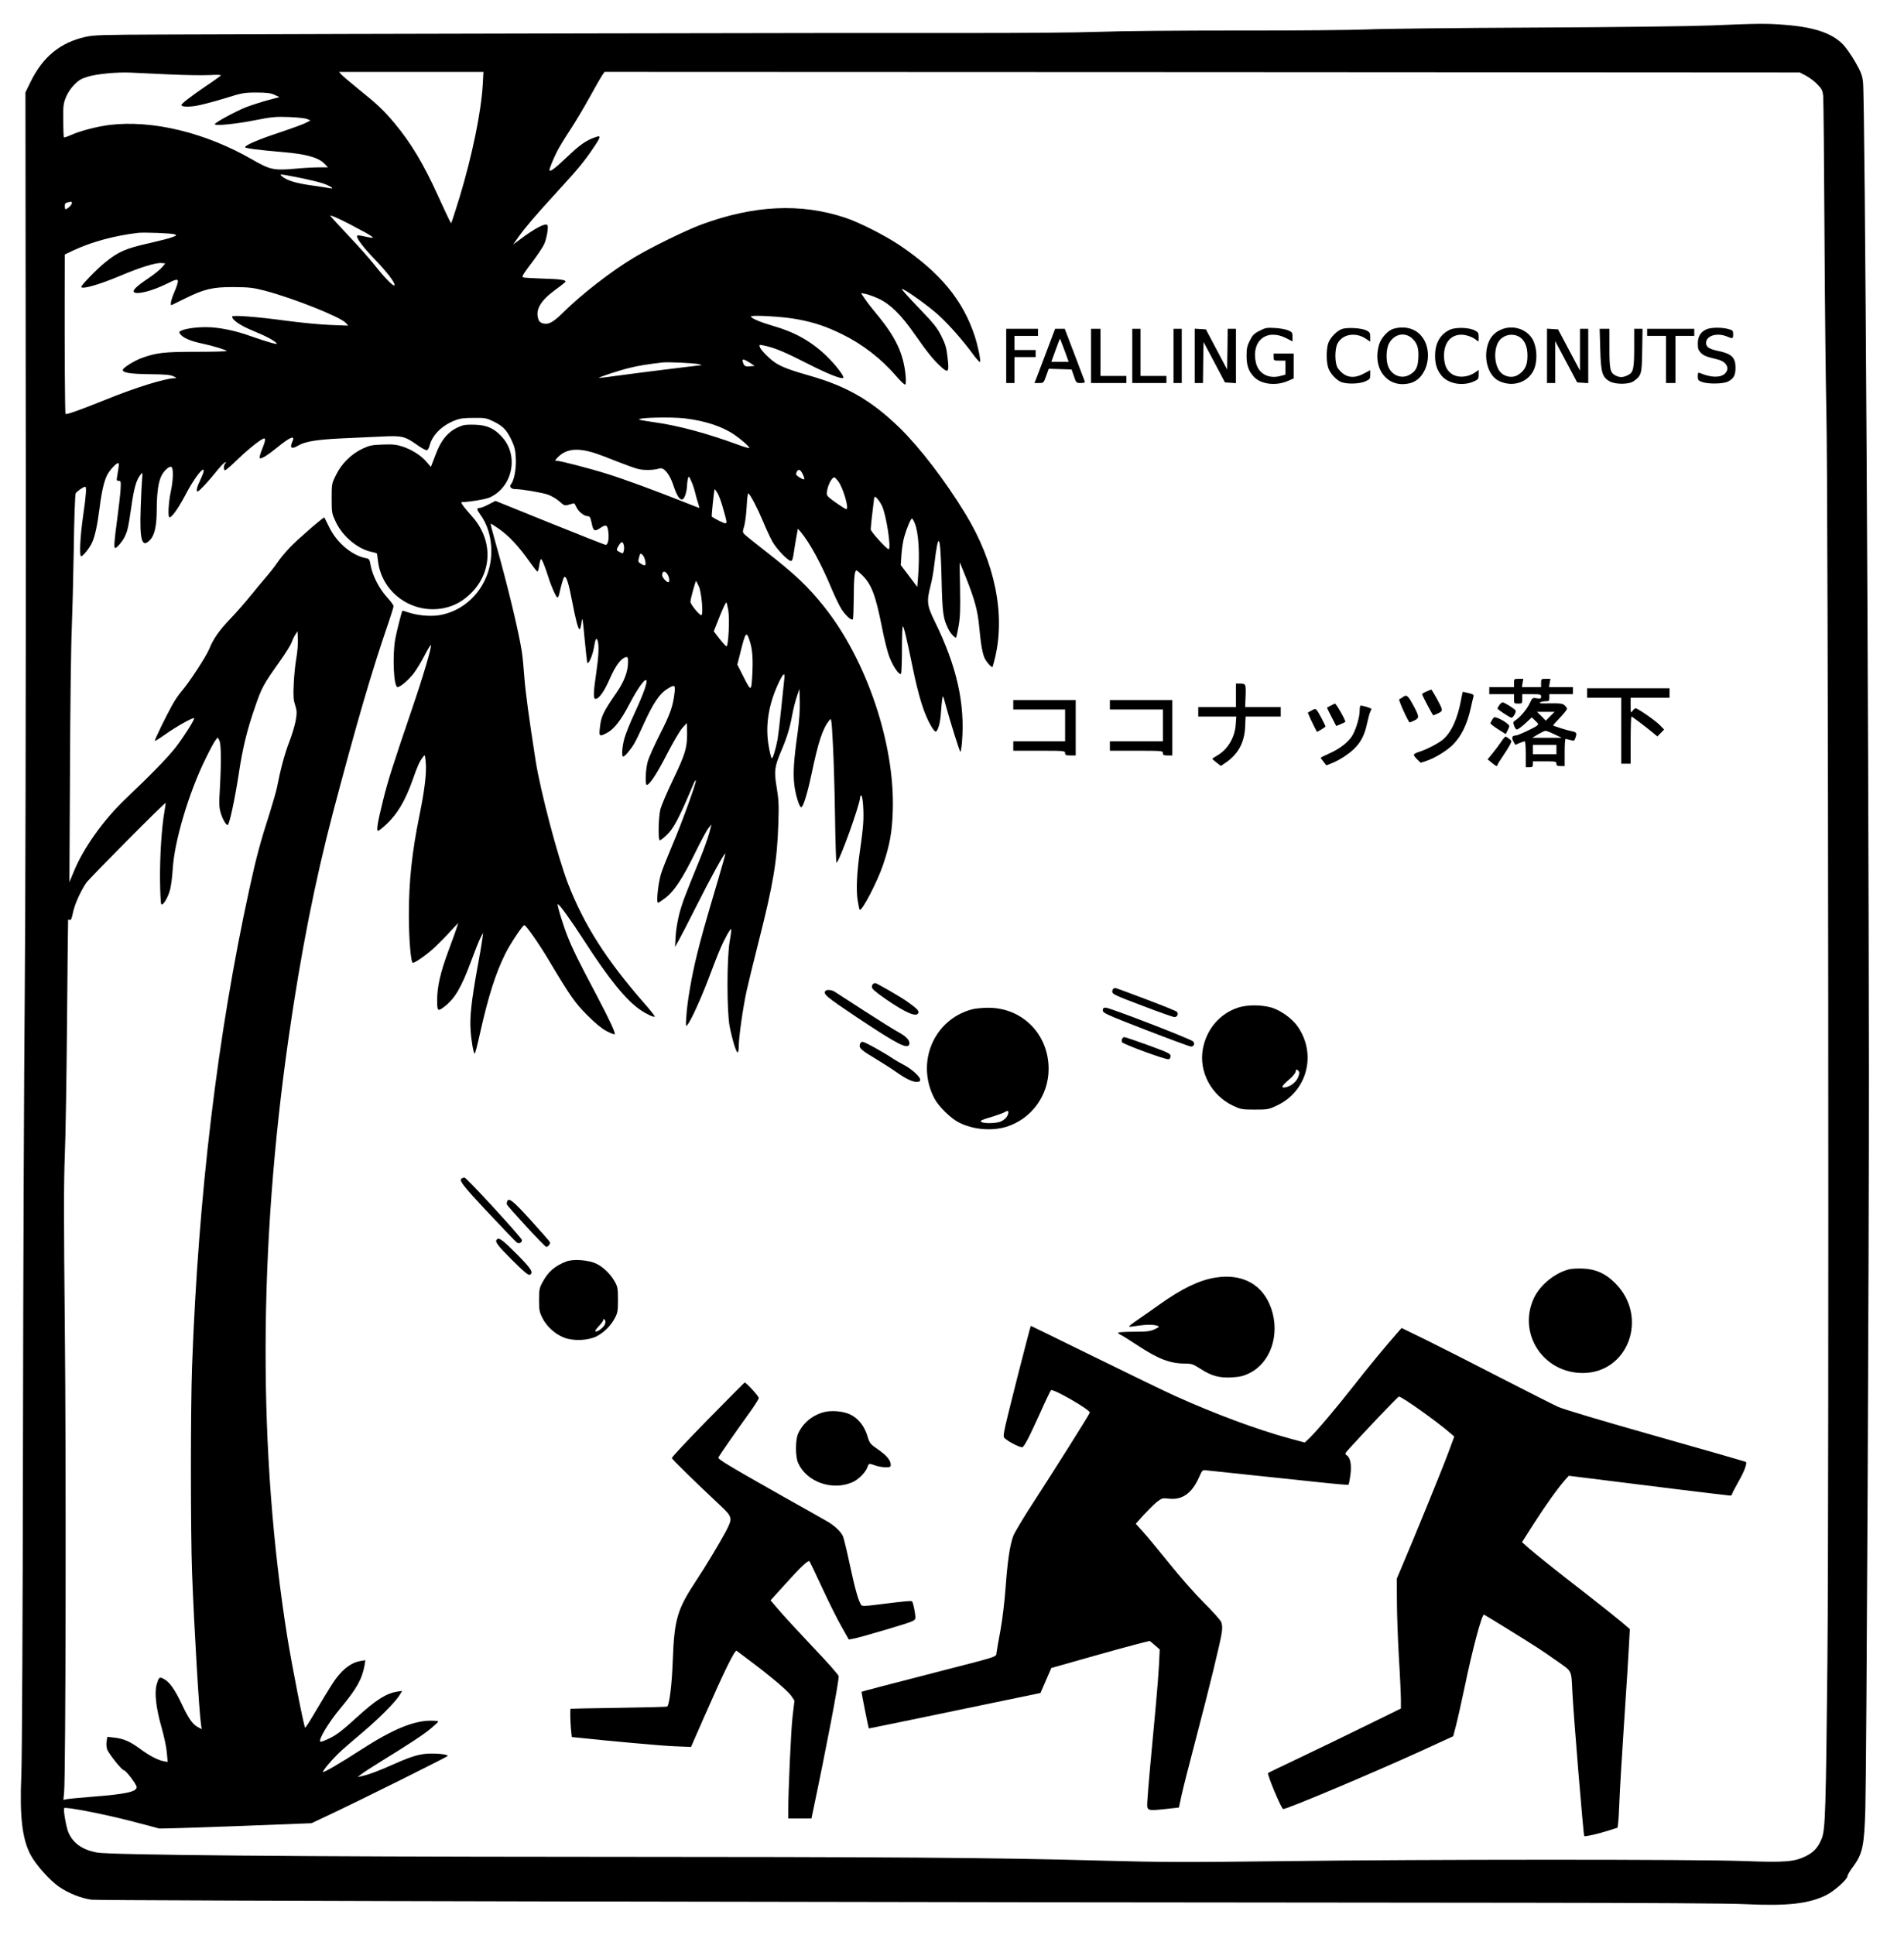 <?xml version="1.0" encoding="UTF-8" standalone="yes"?>
<svg version="1.0" xmlns="http://www.w3.org/2000/svg" width="1616" height="1642" viewBox="0 0 1616 1642" preserveAspectRatio="xMidYMid meet">
  <g transform="translate(0,1642) scale(0.1,-0.1)" fill="#000000" stroke="none">
    <path d="M14520 16204 c-180 -7 -793 -15 -1500 -18 -657 -3 -1296 -10 -1420
-16 -124 -5 -614 -10 -1090 -9 -504 0 -997 -4 -1180 -11 -192 -7 -670 -11
-1225 -10 -808 2 -5243 -7 -6735 -13 -503 -2 -574 -4 -645 -20 -216 -49 -363
-170 -468 -387 l-41 -84 3 -3256 c1 -1869 -3 -3747 -9 -4410 -6 -635 -13
-2332 -15 -3770 -2 -1498 -8 -2712 -14 -2842 -15 -352 7 -541 79 -677 45 -85
164 -218 242 -271 83 -56 184 -96 275 -109 60 -9 6817 -23 12188 -26 982 -1
1725 -5 1852 -12 355 -17 538 4 685 78 69 35 178 133 178 159 0 10 22 47 49
83 80 109 94 176 103 497 10 353 31 4679 30 6255 -2 2923 -33 8266 -50 8390
-7 58 -19 87 -66 170 -32 55 -78 122 -104 148 -93 96 -246 147 -491 166 -159
13 -226 12 -631 -5z m-13092 -415 c139 -7 298 -9 353 -6 57 4 97 2 94 -3 -3
-4 -60 -46 -128 -91 -125 -85 -207 -148 -207 -160 0 -15 48 -18 118 -8 41 6
149 34 241 62 157 49 172 52 276 52 88 0 119 -4 154 -19 l43 -20 -102 -27
c-55 -15 -138 -42 -183 -59 -87 -35 -252 -124 -263 -142 -12 -19 169 -2 341
32 141 28 175 31 285 27 69 -2 139 -10 155 -16 l30 -13 -45 -23 c-25 -12 -124
-48 -220 -80 -173 -57 -290 -107 -290 -124 0 -9 115 -24 316 -41 203 -17 307
-46 359 -100 l29 -30 -75 0 c-41 0 -136 -5 -211 -12 -173 -15 -207 -8 -353 76
-397 230 -850 340 -1215 296 -105 -13 -247 -50 -324 -84 -33 -15 -61 -24 -64
-22 -2 3 -5 67 -5 143 -2 124 1 144 22 197 14 35 42 78 70 106 38 39 59 52
118 70 78 23 246 39 358 34 39 -2 184 -9 323 -15z m2669 -91 c-14 -231 -89
-596 -195 -948 -28 -91 -56 -178 -62 -195 l-12 -30 -19 37 c-10 20 -52 110
-93 200 -121 267 -229 447 -368 613 -91 109 -145 160 -308 291 -69 56 -134
111 -144 123 l-19 21 613 0 613 0 -6 -112z m11232 79 c29 -16 73 -48 96 -73
37 -38 44 -52 49 -97 3 -28 8 -551 11 -1162 3 -610 11 -1294 16 -1520 16 -621
23 -9199 9 -10595 -13 -1272 -18 -1429 -47 -1506 -30 -78 -68 -120 -137 -154
-97 -48 -180 -54 -525 -41 -397 15 -2712 15 -3909 -1 -837 -10 -1013 -10
-1560 5 -905 25 -1733 31 -4412 32 -2390 1 -3970 15 -4095 36 -123 22 -203 77
-244 169 -19 44 -46 198 -36 208 12 12 311 -45 544 -104 140 -36 257 -67 261
-69 3 -2 296 7 650 20 l644 25 140 66 c270 127 1016 498 1016 505 0 11 -67 21
-144 20 -84 0 -162 -22 -307 -87 -131 -59 -218 -91 -272 -103 l-42 -10 29 23
c15 13 93 63 172 112 244 150 356 224 421 278 34 28 62 54 62 59 1 4 -28 7
-62 7 -148 0 -326 -74 -592 -246 -173 -112 -317 -196 -323 -189 -7 6 62 90
125 152 29 29 120 108 201 176 149 125 291 268 326 328 l19 32 -44 -7 c-92
-15 -179 -70 -340 -217 -116 -106 -170 -148 -225 -175 -40 -20 -77 -35 -84
-32 -24 8 68 163 169 283 139 167 184 247 206 369 l6 39 -43 -7 c-60 -10 -118
-46 -175 -110 -45 -52 -68 -87 -223 -348 -35 -60 -67 -108 -70 -108 -9 0 -111
521 -150 760 -251 1565 -248 3308 11 5105 102 711 223 1322 375 1900 202 764
331 1207 475 1623 21 63 39 121 39 129 0 8 -25 43 -56 76 -66 73 -120 179
-137 264 -10 57 -13 62 -42 67 -118 23 -246 130 -310 261 -22 44 -41 82 -42
84 -4 8 -222 -181 -289 -250 -39 -41 -89 -101 -111 -134 -22 -33 -64 -86 -92
-118 -28 -32 -87 -104 -133 -160 -45 -56 -121 -143 -169 -193 -100 -104 -148
-173 -184 -262 -27 -65 -169 -283 -237 -361 -21 -24 -54 -73 -74 -109 -56
-100 -155 -304 -150 -309 2 -2 44 24 92 58 90 64 233 144 241 135 8 -8 -85
-155 -155 -246 -65 -84 -211 -234 -428 -440 -185 -176 -357 -417 -438 -616
l-37 -89 5 965 c2 531 9 1064 15 1185 5 121 13 425 17 675 3 250 11 463 16
473 9 17 65 57 81 57 13 0 8 -70 -18 -250 -25 -176 -33 -340 -16 -340 15 0 73
72 92 115 26 58 45 148 64 295 18 142 38 227 65 281 21 40 75 99 92 99 10 0 9
-8 -7 -107 -7 -39 -6 -43 12 -43 19 0 20 -5 16 -77 -3 -43 -16 -157 -29 -253
-25 -185 -29 -240 -16 -240 13 0 58 52 77 89 27 53 34 83 60 263 23 162 43
229 80 273 16 19 16 17 11 -40 -3 -33 -9 -143 -12 -245 -10 -277 10 -344 80
-271 38 40 56 120 56 256 1 148 14 238 42 292 23 44 71 84 84 70 17 -16 14
-109 -5 -201 -22 -102 -28 -226 -12 -226 21 0 80 85 144 208 97 183 196 277
117 110 -30 -62 -38 -98 -22 -98 11 0 91 85 156 167 31 39 64 74 74 78 14 5
15 4 5 -6 -16 -16 -17 -59 -2 -59 6 0 57 44 113 99 92 88 198 171 218 171 14
0 8 -29 -19 -95 -14 -36 -23 -68 -19 -72 11 -11 64 22 146 88 111 91 157 110
132 54 -26 -57 -8 -70 50 -35 58 34 156 50 363 60 110 5 266 12 347 16 170 8
193 3 298 -71 35 -25 71 -45 80 -45 10 0 20 15 27 43 24 87 103 166 212 209
45 18 77 22 161 22 99 1 109 -1 172 -32 78 -38 110 -72 152 -162 24 -52 31
-81 34 -151 4 -85 -14 -185 -40 -216 -18 -22 -1 -43 34 -43 54 0 219 -28 276
-46 29 -10 73 -35 98 -57 44 -39 46 -40 86 -28 22 7 41 11 43 9 1 -2 10 -17
19 -35 18 -37 65 -73 95 -73 17 0 22 -10 33 -60 13 -67 24 -73 73 -40 49 33
61 27 68 -33 8 -61 -4 -113 -24 -110 -8 1 -221 85 -474 187 l-460 186 -58 -30
c-31 -17 -66 -30 -77 -30 -26 0 -25 -14 4 -53 62 -83 96 -194 96 -314 0 -270
-187 -500 -441 -543 -77 -13 -192 -2 -271 26 -23 8 -42 13 -43 12 -7 -12 -47
-169 -60 -237 -26 -145 -14 -411 19 -411 24 0 96 62 139 119 24 32 65 100 91
151 26 50 50 89 53 87 10 -10 -65 -264 -160 -542 -162 -475 -206 -612 -247
-780 -46 -185 -57 -255 -42 -255 6 0 36 23 67 52 96 87 166 206 229 386 37
107 58 153 86 189 17 22 17 21 23 -40 9 -93 -8 -235 -53 -456 -64 -314 -90
-558 -90 -845 0 -203 17 -406 34 -406 21 0 131 79 191 137 34 32 91 90 127
130 l67 72 -13 -42 c-7 -23 -39 -112 -71 -197 -67 -181 -95 -302 -95 -417 0
-94 5 -98 61 -55 90 69 144 161 228 388 32 87 68 177 80 199 l21 40 -6 -50
c-3 -27 -23 -145 -45 -262 -48 -268 -63 -405 -55 -513 6 -94 25 -200 35 -200
4 0 24 78 45 173 71 316 132 509 216 677 42 84 146 240 160 240 15 -1 127
-161 211 -303 180 -301 219 -357 324 -462 68 -68 120 -111 163 -134 35 -18 66
-30 69 -27 9 9 -41 118 -156 336 -147 277 -202 388 -244 495 -38 95 -90 265
-83 272 8 9 110 -132 226 -312 205 -318 353 -501 473 -583 52 -36 116 -66 124
-58 3 3 -37 54 -89 113 -322 368 -510 663 -647 1015 -87 226 -234 783 -275
1043 -58 373 -86 579 -96 710 -6 83 -15 179 -21 215 -26 169 -123 572 -223
924 -25 88 -44 161 -42 163 1 2 34 -19 73 -46 83 -59 162 -143 251 -268 36
-51 69 -93 73 -93 5 0 11 23 15 50 4 28 10 53 15 55 7 5 31 -51 64 -155 24
-77 66 -170 76 -170 5 0 11 12 15 28 20 88 34 136 43 145 16 16 38 -53 66
-201 30 -159 52 -242 64 -242 5 0 12 26 16 58 8 52 10 41 26 -132 10 -103 20
-196 22 -205 7 -32 46 52 58 126 12 75 22 90 33 51 11 -42 6 -135 -14 -270
-24 -162 -26 -218 -6 -218 30 0 74 62 121 170 49 111 94 172 134 183 19 5 21
1 21 -43 0 -76 -32 -162 -96 -255 -117 -170 -132 -202 -143 -302 -8 -72 -4
-75 58 -43 61 31 121 107 194 248 67 128 128 214 142 200 13 -12 -26 -121 -96
-272 -38 -81 -78 -180 -89 -219 -21 -75 -26 -157 -11 -157 13 0 66 62 95 113
14 23 52 102 84 174 74 162 129 245 190 284 68 43 75 40 67 -28 -13 -114 -36
-181 -124 -353 -49 -97 -97 -203 -105 -237 -17 -66 -22 -193 -7 -193 24 0 89
99 172 262 51 98 109 198 130 221 l38 42 2 -50 c4 -156 -10 -204 -121 -435
-49 -102 -96 -213 -105 -246 -17 -70 -21 -264 -5 -264 5 0 28 16 50 37 65 58
109 140 236 442 8 19 17 32 20 29 8 -9 -123 -371 -201 -552 -40 -94 -83 -202
-95 -241 -24 -80 -42 -245 -25 -245 5 0 35 20 66 44 74 58 144 166 252 386 47
96 97 189 111 205 l25 30 -20 -75 c-11 -41 -45 -136 -75 -210 -134 -327 -154
-381 -179 -475 -14 -55 -29 -140 -31 -190 l-5 -90 31 55 c17 30 86 163 152
295 115 229 236 450 244 442 2 -1 -26 -102 -62 -223 -118 -399 -143 -489 -179
-635 -44 -178 -83 -401 -90 -523 -6 -85 -5 -90 10 -71 30 37 113 218 180 395
36 96 79 207 96 245 34 82 88 179 95 172 2 -2 -3 -49 -13 -103 -25 -145 -25
-602 0 -726 23 -114 55 -218 67 -218 6 0 10 25 10 55 0 73 35 322 66 465 14
63 59 248 100 410 127 497 160 697 170 1015 5 154 3 198 -14 302 -24 141 -19
178 42 320 46 108 70 188 90 298 9 50 27 119 39 155 l22 65 3 -109 c2 -72 -5
-162 -18 -260 -33 -233 -40 -346 -29 -441 9 -85 43 -195 59 -195 16 0 52 115
86 275 60 286 95 390 152 463 18 23 19 20 31 -205 7 -125 15 -402 18 -615 3
-214 9 -388 12 -388 22 0 201 496 201 556 0 8 4 14 9 14 14 0 24 -143 17 -238
-3 -47 -15 -148 -27 -226 -27 -192 -34 -335 -20 -426 7 -41 14 -77 17 -79 18
-18 150 237 199 381 57 170 76 275 82 454 20 568 -221 1284 -585 1739 -137
171 -244 272 -489 463 -94 73 -177 140 -186 150 -15 16 -15 22 -1 67 8 28 18
103 21 167 3 65 10 115 14 112 18 -11 77 -124 123 -234 26 -63 63 -142 81
-175 35 -63 133 -165 158 -165 11 0 18 23 26 83 7 45 17 107 23 137 l10 54 25
-29 c76 -91 176 -275 263 -485 29 -69 67 -147 86 -175 36 -53 81 -92 92 -80 4
4 7 84 8 178 0 165 7 237 23 237 4 0 26 -19 50 -42 78 -78 112 -168 166 -439
19 -99 48 -215 65 -257 31 -80 82 -153 97 -139 4 5 8 96 8 202 0 106 3 196 7
200 7 7 32 -96 82 -340 53 -258 98 -401 157 -503 16 -29 35 -52 41 -50 20 7
39 80 44 163 3 44 8 96 11 115 5 33 7 30 27 -45 43 -157 121 -405 127 -405 3
0 9 34 13 77 28 332 -43 649 -232 1033 -65 133 -69 167 -33 305 11 44 25 121
30 170 36 302 52 272 62 -110 7 -301 13 -344 59 -435 18 -36 57 -77 65 -69 2
3 12 48 21 99 13 76 15 140 12 318 -3 122 -4 221 -2 220 1 -2 25 -61 53 -131
72 -180 99 -280 111 -410 15 -159 28 -235 49 -276 18 -35 58 -78 65 -70 1 2
10 33 19 69 92 375 2 818 -250 1231 -171 281 -387 562 -559 730 -236 229 -445
350 -755 439 -166 47 -238 74 -293 108 -51 32 -131 112 -138 139 -5 20 -5 20
54 7 87 -21 162 -53 359 -153 163 -83 283 -131 296 -117 12 11 -69 115 -145
188 -129 123 -269 201 -452 253 -100 29 -176 60 -187 78 -10 17 279 1 399 -23
142 -27 240 -60 373 -125 174 -85 335 -209 461 -356 37 -43 71 -76 77 -72 5 3
7 34 3 77 -18 187 -85 328 -246 521 -37 44 -82 102 -100 129 l-33 49 39 -7
c21 -4 71 -22 110 -40 101 -47 192 -137 309 -305 106 -152 157 -215 223 -275
61 -56 69 -43 54 81 -9 81 -18 112 -52 180 -35 70 -62 105 -191 239 -83 86
-148 158 -145 161 11 11 234 -148 318 -227 91 -84 206 -216 292 -334 28 -37
52 -63 54 -57 6 19 -19 139 -46 221 -100 303 -291 535 -634 767 -126 85 -345
196 -466 236 -378 125 -774 106 -1221 -59 -134 -50 -422 -191 -571 -280 -193
-116 -442 -309 -601 -466 -85 -84 -124 -105 -172 -92 -23 7 -34 18 -40 41 -23
79 23 154 149 246 46 33 84 64 84 68 0 14 -50 21 -195 25 -82 3 -156 7 -164
10 -16 5 -6 22 90 149 37 50 77 110 88 135 21 48 37 143 27 159 -14 23 -109
-27 -241 -127 l-50 -37 45 64 c56 79 147 186 328 383 175 191 227 253 302 364
73 107 75 119 18 98 -74 -26 -127 -63 -233 -164 -99 -94 -141 -127 -151 -117
-6 6 28 91 65 164 16 32 65 113 109 179 44 67 119 193 167 280 48 88 96 171
107 187 l19 27 5072 -2 5072 -3 54 -28z m-12577 -917 c59 -22 92 -48 47 -37
-13 3 -80 13 -149 23 -134 18 -215 42 -257 78 -25 21 -22 21 138 -10 90 -18
190 -42 221 -54z m-2142 -163 c0 -13 -21 -36 -47 -51 -9 -5 -13 2 -13 23 0 29
2 30 53 40 4 0 7 -5 7 -12z m2500 -255 c35 -20 60 -37 54 -39 -6 -2 -38 3 -72
11 -48 11 -62 11 -62 2 0 -25 61 -104 155 -201 99 -103 170 -195 163 -215 -5
-17 -83 62 -172 175 -44 55 -142 165 -218 245 -76 80 -144 155 -153 166 -14
21 119 -42 305 -144z m-1629 -10 c21 -8 19 -10 -17 -24 -21 -9 -113 -32 -204
-53 -192 -43 -256 -71 -366 -160 -70 -56 -204 -194 -204 -209 0 -25 150 18
331 94 165 70 303 113 350 108 l32 -3 -28 -33 c-15 -19 -67 -60 -114 -92 -107
-72 -142 -107 -121 -121 31 -19 158 15 275 73 78 39 95 43 95 20 0 -11 -13
-52 -30 -90 -29 -67 -39 -118 -22 -110 4 2 54 27 112 55 164 81 235 98 415 97
133 -1 163 -5 265 -31 244 -65 639 -222 685 -273 l20 -23 -155 6 c-85 3 -254
20 -375 36 -240 33 -455 49 -455 35 1 -30 71 -78 185 -124 105 -43 174 -80
194 -104 12 -14 -76 11 -222 62 -129 47 -269 75 -372 76 -95 1 -193 -14 -225
-34 -12 -7 -11 -12 5 -31 27 -29 86 -54 181 -74 89 -19 202 -53 208 -63 2 -4
-114 -7 -257 -7 -278 0 -343 -8 -470 -55 -60 -23 -148 -78 -154 -96 -8 -26 60
-37 225 -39 129 -1 175 -5 202 -17 32 -15 33 -16 10 -17 -84 -3 -331 -80 -580
-181 -216 -87 -338 -131 -344 -122 -5 8 -8 532 -7 1035 l1 318 83 39 c153 70
339 120 537 144 53 6 285 -3 311 -12z m4882 -1089 l42 -28 -39 -3 c-42 -4 -50
1 -61 36 -9 29 6 28 58 -5z m-438 -12 c22 -5 34 -9 27 -10 -64 -6 -555 -67
-691 -86 -96 -14 -176 -23 -178 -22 -5 6 175 65 262 86 70 17 152 31 275 45
48 6 256 -4 305 -13z m-105 -462 c169 -21 314 -69 416 -140 58 -40 124 -98
124 -110 0 -4 -44 8 -97 28 -257 94 -507 162 -702 189 -64 9 -123 19 -131 22
-47 18 262 27 390 11z m-780 -291 c36 -11 124 -44 195 -73 72 -28 154 -58 183
-65 51 -12 132 -10 179 5 37 12 85 -45 117 -140 30 -92 56 -131 79 -122 18 7
36 64 38 117 1 19 4 46 8 60 6 23 8 22 27 -20 12 -25 27 -70 34 -100 7 -30 19
-72 26 -92 7 -21 11 -38 9 -38 -3 0 -71 27 -152 59 -230 91 -485 185 -630 230
-146 46 -397 111 -427 111 -18 0 -18 2 5 26 69 74 162 87 309 42z m1775 -185
c9 -19 14 -37 11 -40 -3 -3 -21 4 -40 16 -31 20 -34 25 -24 46 14 30 32 23 53
-22z m299 -56 c42 -55 95 -237 69 -237 -11 0 -118 73 -149 101 -17 16 -20 27
-14 57 9 52 42 112 61 112 4 0 19 -15 33 -33z m-1025 -100 c11 -18 31 -70 44
-117 39 -136 39 -140 21 -140 -12 0 -88 38 -113 56 -4 3 20 234 25 234 1 0 11
-15 23 -33z m1396 -108 c36 -71 82 -369 57 -369 -16 0 -152 149 -152 168 0 19
17 175 26 240 5 43 6 44 26 25 11 -10 31 -39 43 -64z m279 -149 c33 -83 43
-255 28 -457 l-7 -83 -70 93 -70 92 6 91 c4 50 14 118 24 150 21 74 55 154 65
154 4 0 15 -18 24 -40z m-2470 -185 c4 -14 4 -36 0 -50 -6 -24 -7 -24 -35 -9
-26 13 -28 17 -18 37 28 53 44 60 53 22z m182 -132 c8 -44 2 -49 -34 -28 -27
16 -28 19 -18 56 9 36 11 37 28 22 10 -8 20 -31 24 -50z m188 -115 c17 -24 22
-68 8 -68 -16 0 -52 41 -52 59 0 36 22 41 44 9z m268 -104 c23 -53 39 -244 20
-244 -17 0 -92 93 -92 114 0 21 42 176 48 176 2 0 12 -21 24 -46z m249 -200
c13 -80 1 -314 -16 -308 -7 3 -34 33 -60 66 l-47 61 28 71 c44 114 74 179 79
174 3 -3 10 -32 16 -64z m-3666 -408 c-9 -50 -19 -148 -22 -217 -5 -104 -3
-136 12 -182 15 -48 16 -64 5 -129 -7 -40 -31 -122 -55 -183 -39 -101 -75
-235 -105 -390 -7 -33 -34 -127 -60 -210 -79 -244 -117 -386 -174 -650 -270
-1235 -433 -2594 -486 -4049 -13 -356 -13 -1400 0 -1751 17 -456 60 -1182 76
-1288 l6 -39 -30 16 c-47 24 -81 72 -142 202 -60 125 -102 184 -153 210 -35
18 -40 13 -58 -51 -19 -68 -5 -196 40 -355 23 -79 44 -179 47 -222 l7 -78 -34
6 c-49 9 -124 48 -200 105 -84 62 -142 87 -217 95 l-61 7 -6 -36 c-4 -20 -2
-51 4 -70 12 -35 125 -177 141 -177 18 0 110 -121 110 -144 0 -39 -91 -59
-373 -81 -106 -8 -205 -18 -220 -21 l-29 -6 6 63 c14 144 18 2832 6 3954 -9
906 -9 1223 0 1450 7 160 15 675 19 1145 4 470 8 856 9 857 1 1 8 0 15 -3 9
-3 17 14 26 61 14 70 62 177 112 253 27 39 669 686 675 679 1 -1 -4 -36 -11
-77 -23 -135 -38 -361 -37 -569 1 -113 6 -209 11 -214 13 -13 51 46 71 112 11
33 21 111 26 187 13 233 137 651 280 939 35 72 72 141 83 154 l19 24 13 -24
c16 -28 18 -179 5 -414 -8 -127 -6 -158 8 -205 16 -54 50 -110 60 -99 16 16
60 223 91 424 34 226 70 375 137 569 59 172 71 195 216 399 46 64 89 135 97
156 7 22 22 52 32 67 l18 28 3 -68 c2 -38 -4 -110 -13 -160z m3848 146 c24
-73 29 -154 22 -289 -9 -145 -9 -145 -80 -5 l-47 93 26 103 c43 174 52 185 79
98z m293 -329 c-3 -25 -15 -137 -26 -248 -11 -111 -25 -226 -30 -256 -17 -90
-42 -171 -51 -162 -5 5 -16 51 -25 103 -30 171 -2 351 83 533 41 88 59 99 49
30z"/>
    <path d="M10690 13613 c-46 -23 -60 -37 -82 -82 -23 -45 -28 -68 -28 -128 0
-85 17 -133 63 -181 62 -64 189 -79 291 -33 l46 20 0 105 0 106 -85 0 -85 0 0
-30 c0 -29 1 -30 50 -30 l50 0 0 -60 0 -59 -42 -11 c-101 -28 -188 20 -209
114 -41 183 90 290 255 208 l56 -29 0 39 c0 36 -3 40 -37 55 -21 9 -72 18
-113 20 -67 4 -81 2 -130 -24z"/>
    <path d="M11392 13629 c-45 -14 -105 -76 -120 -125 -17 -57 -15 -167 4 -212
18 -44 58 -88 99 -110 44 -23 159 -22 213 2 39 18 42 22 42 57 l0 38 -57 -30
c-89 -47 -160 -32 -217 45 -28 37 -30 164 -3 213 43 79 154 97 241 38 l36 -24
0 39 c0 34 -4 42 -32 56 -39 20 -158 28 -206 13z"/>
    <path d="M11826 13630 c-47 -14 -105 -78 -121 -134 -62 -209 77 -378 267 -326
149 42 200 283 85 407 -54 59 -143 79 -231 53z m158 -80 c45 -40 59 -85 54
-171 -4 -79 -24 -114 -82 -143 -65 -32 -143 0 -173 72 -22 53 -19 154 7 200
44 78 131 97 194 42z"/>
    <path d="M12305 13622 c-82 -39 -125 -114 -125 -221 0 -73 17 -124 57 -171 59
-69 184 -89 278 -44 31 15 35 20 35 56 l0 39 -27 -19 c-67 -47 -156 -51 -208
-10 -40 31 -58 76 -59 148 -1 111 56 180 148 180 41 0 101 -22 128 -47 17 -15
18 -14 18 25 0 37 -4 43 -32 58 -50 26 -164 29 -213 6z"/>
    <path d="M12735 13621 c-48 -22 -79 -54 -99 -101 -52 -126 -10 -287 87 -333
124 -59 262 -6 303 115 25 77 16 184 -22 245 -54 86 -172 119 -269 74z m161
-60 c45 -27 69 -83 68 -162 0 -77 -21 -121 -75 -157 -39 -27 -92 -26 -135 3
-74 48 -86 223 -22 293 43 45 111 55 164 23z"/>
    <path d="M14484 13626 c-50 -22 -74 -61 -74 -121 0 -43 5 -57 26 -79 26 -25
44 -32 142 -56 76 -19 106 -76 63 -119 -38 -38 -120 -36 -213 4 -15 6 -18 2
-18 -28 0 -32 4 -37 38 -49 54 -18 179 -16 219 5 48 25 63 54 63 117 0 86 -33
118 -142 141 -81 17 -108 34 -108 69 0 61 92 90 177 55 49 -21 53 -20 53 19 0
31 -3 34 -44 45 -60 15 -144 13 -182 -3z"/>
    <path d="M8540 13400 l0 -230 35 0 35 0 0 110 0 110 90 0 90 0 0 30 0 30 -90
0 -90 0 0 60 0 60 100 0 100 0 0 30 0 30 -135 0 -135 0 0 -230z"/>
    <path d="M8886 13447 c-38 -100 -77 -203 -87 -229 l-19 -48 39 0 c38 0 39 1
60 60 l22 61 97 -3 97 -3 20 -57 c19 -57 20 -58 58 -58 27 0 38 4 34 13 -2 6
-42 110 -87 230 l-83 217 -41 0 -41 0 -69 -183z m149 0 l35 -97 -74 0 -73 0
36 99 c19 55 37 99 38 97 1 -1 18 -46 38 -99z"/>
    <path d="M9260 13400 l0 -230 150 0 150 0 0 30 0 30 -110 0 -110 0 0 200 0
200 -40 0 -40 0 0 -230z"/>
    <path d="M9610 13400 l0 -230 145 0 145 0 0 30 0 30 -110 0 -110 0 0 200 0
200 -35 0 -35 0 0 -230z"/>
    <path d="M9960 13400 l0 -230 35 0 35 0 0 230 0 230 -35 0 -35 0 0 -230z"/>
    <path d="M10140 13401 l0 -231 35 0 35 0 2 174 3 174 91 -171 91 -172 47 -3
46 -3 0 230 0 231 -35 0 -35 0 -2 -172 -3 -173 -90 170 -90 170 -47 3 -48 3 0
-230z"/>
    <path d="M13130 13401 l0 -231 35 0 35 0 0 178 0 177 93 -175 93 -175 47 -3
47 -3 0 230 0 231 -35 0 -35 0 0 -177 0 -178 -93 175 -93 175 -47 3 -47 3 0
-230z"/>
    <path d="M13582 13457 c5 -197 17 -236 78 -272 50 -29 167 -28 206 1 66 49 69
58 72 260 l3 184 -35 0 -36 0 0 -159 c0 -181 -7 -213 -55 -235 -41 -20 -68
-20 -104 -2 -45 24 -51 52 -51 231 l0 165 -41 0 -42 0 5 -173z"/>
    <path d="M13980 13600 l0 -30 80 0 80 0 0 -200 0 -200 40 0 40 0 0 200 0 200
80 0 80 0 0 30 0 30 -200 0 -200 0 0 -30z"/>
    <path d="M3930 12811 c-114 -37 -181 -109 -234 -251 l-39 -102 -34 40 c-44 53
-124 106 -204 132 -54 18 -81 21 -169 18 -93 -3 -113 -7 -173 -35 -95 -45
-179 -127 -225 -223 -37 -74 -37 -76 -37 -200 0 -123 1 -126 36 -201 60 -125
191 -232 312 -254 20 -4 37 -10 37 -14 0 -3 5 -37 10 -75 39 -264 297 -441
562 -385 87 19 158 59 225 125 184 182 188 454 8 654 -77 87 -100 120 -83 120
66 1 196 23 232 38 196 87 252 353 109 512 -66 74 -129 103 -228 106 -44 2
-91 0 -105 -5z"/>
    <path d="M12850 10625 l0 -35 -105 0 -105 0 0 -30 0 -30 105 0 105 0 0 -40 c0
-39 1 -40 35 -40 34 0 35 1 35 40 l0 40 80 0 c73 0 80 -2 80 -20 0 -18 -5 -20
-37 -15 -37 6 -38 5 -60 -43 -23 -49 -78 -115 -121 -144 -20 -13 -21 -18 -11
-46 6 -18 17 -32 24 -32 7 0 39 23 70 51 l56 52 30 -29 c28 -27 29 -29 12 -43
-24 -18 -158 -81 -175 -81 -33 -1 -41 -16 -24 -49 l17 -31 35 15 c20 8 40 15
45 15 5 0 9 -49 9 -110 l0 -110 30 0 c25 0 30 4 30 25 l0 25 100 0 c93 0 100
-1 100 -20 0 -16 7 -20 35 -20 l35 0 0 115 c0 63 3 115 8 115 4 0 22 -4 40 -9
30 -9 34 -8 42 15 16 42 12 51 -27 59 -35 6 -154 43 -161 50 -1 1 25 31 58 65
33 35 60 69 60 75 0 7 -9 20 -20 30 -18 16 -36 18 -123 17 -72 -2 -98 0 -87 7
8 6 30 11 48 11 29 0 32 3 32 30 l0 30 100 0 100 0 0 30 0 30 -101 0 -102 0 6
35 6 35 -40 0 c-38 0 -39 -1 -39 -35 l0 -35 -81 0 -82 0 6 35 6 35 -40 0 c-38
0 -39 -1 -39 -35z m307 -282 l-37 -38 -37 38 -38 37 75 0 75 0 -38 -37z m35
-153 l63 -30 -125 0 -125 0 50 30 c28 16 55 29 62 29 6 1 40 -12 75 -29z m18
-130 l0 -40 -100 0 -100 0 0 40 0 40 100 0 100 0 0 -40z"/>
    <path d="M10490 10520 l0 -100 -160 0 -160 0 0 -40 0 -40 161 0 162 0 -5 -68
c-8 -113 -69 -213 -159 -264 -22 -12 -39 -24 -39 -27 1 -3 17 -18 37 -33 l35
-27 43 29 c104 72 157 169 163 303 l4 87 149 0 149 0 0 40 0 40 -151 0 -151 0
4 95 c3 103 2 105 -53 105 l-29 0 0 -100z"/>
    <path d="M13470 10540 l0 -40 145 0 145 0 0 -280 0 -280 40 0 40 0 0 200 c0
110 3 200 7 200 6 0 121 -87 184 -139 l36 -30 28 29 29 30 -35 36 c-36 38
-189 144 -207 144 -6 0 -18 -10 -26 -22 -15 -21 -16 -19 -16 45 l0 67 165 0
165 0 0 40 0 40 -350 0 -350 0 0 -40z"/>
    <path d="M12108 10553 c-21 -8 -38 -19 -38 -23 0 -10 90 -180 95 -180 3 0 20
8 40 17 31 15 35 21 30 43 -5 21 -82 161 -88 159 -1 0 -19 -7 -39 -16z"/>
    <path d="M12401 10484 c-29 -162 -85 -284 -159 -343 -45 -35 -142 -84 -199
-101 -24 -7 -43 -18 -43 -25 0 -6 13 -24 29 -39 l29 -28 49 16 c68 22 168 83
219 132 76 74 126 175 158 320 8 38 18 78 21 90 6 18 1 23 -39 33 -25 6 -47
11 -49 11 -3 0 -10 -30 -16 -66z"/>
    <path d="M11906 10505 c-10 -8 -24 -16 -30 -18 -10 -3 78 -197 89 -197 2 0 20
8 40 17 44 21 42 34 -15 138 -40 74 -53 84 -84 60z"/>
    <path d="M8600 10440 l0 -40 220 0 220 0 0 -135 0 -135 -220 0 -220 0 0 -40 0
-40 220 0 c213 0 220 -1 220 -20 0 -17 7 -20 45 -20 l45 0 0 235 0 235 -265 0
-265 0 0 -40z"/>
    <path d="M9420 10440 l0 -40 225 0 225 0 0 -135 0 -135 -225 0 -225 0 0 -40 0
-40 225 0 c218 0 225 -1 225 -20 0 -17 7 -20 40 -20 l40 0 0 235 0 235 -265 0
-265 0 0 -40z"/>
    <path d="M12726 10438 c-9 -12 -16 -26 -16 -30 0 -8 106 -78 119 -78 14 0 42
50 35 61 -9 15 -95 69 -110 69 -7 0 -20 -10 -28 -22z"/>
    <path d="M11295 10433 c-16 -8 -31 -16 -32 -17 -1 -1 16 -37 38 -79 l40 -77
37 15 c20 9 38 17 40 19 7 8 -77 156 -88 156 -3 -1 -18 -8 -35 -17z"/>
    <path d="M11546 10432 c-3 -3 -6 -22 -6 -42 0 -52 -27 -146 -58 -204 -32 -59
-109 -120 -206 -162 -36 -16 -66 -31 -66 -34 0 -3 11 -18 24 -34 l23 -30 46
18 c25 9 72 34 104 55 120 79 169 151 198 291 9 41 20 83 26 92 5 10 9 20 9
22 0 8 -88 34 -94 28z"/>
    <path d="M11135 10393 c-16 -9 -32 -17 -34 -19 -3 -3 42 -100 76 -163 2 -4 73
39 73 45 0 8 -58 119 -72 136 -12 15 -15 16 -43 1z"/>
    <path d="M12666 10315 c-9 -13 -16 -28 -16 -33 0 -4 29 -27 65 -50 l65 -41 15
29 c8 16 15 33 15 39 0 13 -49 48 -93 66 -34 14 -36 13 -51 -10z"/>
    <path d="M12739 10123 c-18 -27 -51 -70 -73 -97 l-40 -49 34 -28 c36 -30 50
-36 50 -19 0 5 20 37 44 72 24 35 51 78 61 97 17 34 17 35 -6 52 -13 10 -27
19 -31 19 -4 0 -22 -21 -39 -47z"/>
    <path d="M7413 8073 c-7 -2 -13 -15 -13 -27 0 -17 28 -41 120 -105 172 -118
259 -154 274 -116 7 19 -12 38 -95 97 -53 38 -264 160 -272 157 -1 0 -8 -3
-14 -6z"/>
    <path d="M9453 8033 c-7 -2 -13 -15 -13 -27 0 -21 26 -33 254 -119 140 -54
263 -97 274 -97 25 0 37 29 20 46 -7 6 -121 52 -253 102 -288 108 -267 102
-282 95z"/>
    <path d="M7007 8013 c-26 -25 4 -50 264 -224 350 -233 437 -278 447 -227 6 29
-27 65 -91 99 -34 18 -165 100 -292 182 -126 82 -240 156 -252 163 -23 15 -65
19 -76 7z"/>
    <path d="M10510 7871 c-156 -50 -271 -184 -301 -352 -35 -194 72 -394 258
-482 64 -30 74 -32 183 -32 111 0 117 1 191 36 253 121 335 432 175 666 -46
68 -142 138 -222 163 -84 25 -207 26 -284 1z m510 -585 c-13 -42 -62 -83 -109
-92 -43 -9 -34 12 30 66 27 22 52 52 55 66 6 23 8 24 21 11 13 -12 13 -21 3
-51z"/>
    <path d="M8247 7855 c-325 -89 -476 -454 -315 -758 36 -67 137 -166 206 -201
120 -61 278 -75 403 -37 213 66 359 265 359 491 0 296 -225 522 -517 519 -48
0 -110 -7 -136 -14z m298 -911 c-9 -14 -32 -32 -50 -40 -38 -16 -142 -19 -165
-4 -17 10 -7 15 105 49 39 12 81 28 95 36 22 12 25 12 28 -1 2 -8 -4 -26 -13
-40z"/>
    <path d="M9360 7846 c0 -21 28 -34 365 -165 200 -77 373 -141 383 -141 25 0
35 23 19 43 -15 19 -709 287 -742 287 -20 0 -25 -5 -25 -24z"/>
    <path d="M9524 7605 c-4 -8 -4 -21 -1 -28 6 -16 371 -150 395 -145 10 2 17 13
17 27 0 21 -17 29 -189 92 -104 38 -196 69 -203 69 -8 0 -16 -7 -19 -15z"/>
    <path d="M7297 7555 c-5 -31 11 -45 153 -130 52 -32 122 -76 155 -100 81 -57
138 -85 175 -85 23 0 30 5 30 19 0 25 -76 94 -142 127 -29 15 -71 39 -93 54
-77 52 -236 140 -254 140 -12 0 -20 -9 -24 -25z"/>
    <path d="M3923 6423 c-34 -13 -2 -56 219 -291 127 -136 238 -251 245 -255 20
-12 43 -1 43 21 0 18 -473 533 -488 531 -4 0 -13 -3 -19 -6z"/>
    <path d="M4304 6225 c-3 -8 -4 -19 -2 -24 7 -20 322 -361 334 -361 15 0 37 26
32 39 -1 6 -75 89 -162 186 -154 169 -188 196 -202 160z"/>
    <path d="M4217 5903 c-19 -18 4 -49 127 -172 95 -95 139 -132 150 -128 39 15
16 52 -112 180 -117 117 -147 139 -165 120z"/>
    <path d="M4808 5717 c-99 -38 -157 -88 -206 -181 -24 -45 -27 -62 -27 -146 0
-84 3 -102 28 -152 35 -72 110 -140 185 -168 80 -31 205 -25 277 12 63 33 119
89 153 153 24 45 27 61 27 155 0 91 -3 111 -23 148 -35 66 -98 129 -160 159
-66 32 -193 42 -254 20z m326 -534 c-9 -27 -70 -71 -81 -59 -4 3 10 23 30 44
20 21 37 44 37 52 0 11 3 11 12 2 8 -8 9 -20 2 -39z"/>
    <path d="M13318 5650 c-122 -31 -247 -133 -299 -244 -140 -300 77 -635 413
-636 389 -1 563 477 277 762 -81 82 -163 119 -272 124 -45 2 -99 -1 -119 -6z"/>
    <path d="M10312 5579 c-134 -22 -281 -93 -467 -225 -66 -47 -153 -108 -193
-135 -41 -28 -72 -53 -69 -55 2 -3 33 0 68 6 75 12 146 12 174 0 18 -7 14 -10
-25 -29 -38 -17 -65 -21 -177 -21 -73 0 -133 -4 -133 -8 0 -5 11 -14 25 -20
13 -6 76 -45 139 -87 178 -117 276 -155 406 -155 53 0 67 -5 128 -44 93 -61
164 -80 270 -73 66 4 96 11 147 36 180 89 260 327 185 547 -70 205 -246 302
-478 263z"/>
    <path d="M8637 4743 c-141 -563 -131 -508 -95 -538 30 -25 111 -65 133 -65 16
0 56 76 155 295 44 99 85 184 90 189 16 16 330 -164 330 -190 0 -10 -325 -525
-482 -766 -82 -126 -158 -253 -169 -283 -29 -83 -47 -206 -64 -433 -9 -125
-27 -272 -44 -367 -17 -88 -31 -173 -33 -189 -4 -36 20 -28 -458 -151 -456
-117 -684 -177 -688 -180 -2 -2 58 -304 62 -311 1 -1 329 67 729 150 l728 151
46 106 46 106 311 88 c171 49 359 100 417 115 l107 27 43 -36 42 -37 -6 -130
c-4 -71 -16 -226 -27 -344 -38 -399 -69 -745 -72 -812 -5 -84 -6 -84 151 -68
l117 13 22 102 c12 57 67 271 121 477 112 425 209 823 221 906 5 40 4 66 -5
89 -8 18 -74 92 -148 165 -76 76 -203 220 -295 335 -89 110 -189 231 -222 267
l-60 67 67 75 c38 41 88 91 112 110 43 33 47 34 103 28 112 -13 194 45 254
180 29 64 29 65 64 60 34 -4 412 -44 948 -100 139 -15 255 -25 257 -22 3 2 10
38 16 79 12 86 1 151 -31 171 -18 11 -16 15 23 58 159 175 412 440 420 440 25
0 319 -208 436 -310 l34 -29 -53 -143 c-45 -123 -287 -716 -399 -978 l-36 -85
1 -190 c0 -104 8 -320 17 -480 10 -159 17 -321 17 -360 l0 -72 -298 -146
c-163 -80 -417 -203 -562 -272 -146 -69 -266 -127 -267 -129 -11 -10 113 -306
128 -306 34 0 742 298 1164 490 l279 128 23 88 c13 49 46 197 74 329 68 327
145 615 164 615 4 0 338 -206 445 -275 41 -26 123 -82 182 -124 122 -86 114
-69 123 -251 10 -209 94 -1221 101 -1229 6 -7 115 18 201 45 l82 26 5 42 c3
22 8 109 11 191 3 83 21 384 40 670 19 286 38 579 41 651 l7 131 -70 60 c-39
33 -171 138 -294 234 -249 192 -441 346 -508 405 l-43 39 102 160 c98 153 206
304 267 372 l28 31 185 -23 c336 -43 1168 -145 1184 -145 9 0 16 5 16 11 0 6
25 54 55 107 50 87 75 155 63 168 -3 2 -345 101 -760 218 -470 133 -785 227
-834 249 -44 20 -263 131 -489 247 -225 116 -506 259 -624 317 l-215 105 -38
-43 c-98 -111 -237 -280 -370 -449 -154 -196 -310 -380 -375 -443 l-39 -37
-130 35 c-280 77 -626 205 -974 362 -91 41 -402 192 -691 334 -289 142 -528
259 -530 259 -2 0 -52 -192 -112 -427z"/>
    <path d="M6007 4374 c-170 -173 -307 -320 -305 -326 3 -12 205 -209 407 -398
109 -102 111 -110 50 -227 -52 -97 -174 -300 -249 -413 -162 -245 -187 -327
-200 -680 -7 -198 -28 -371 -47 -390 -2 -3 -188 -8 -411 -11 -224 -3 -408 -7
-409 -8 -5 -2 -3 -106 3 -173 l7 -67 51 -5 c279 -30 701 -68 817 -73 l144 -6
109 249 c171 390 263 578 278 567 7 -5 58 -44 113 -85 179 -134 325 -258 352
-299 l26 -39 -17 -143 c-13 -119 -36 -622 -36 -804 l0 -53 99 0 98 0 10 48
c113 534 227 1129 221 1161 -2 10 -100 122 -220 247 -119 126 -248 266 -287
312 l-71 83 126 139 c131 146 194 205 205 192 3 -4 52 -106 108 -227 56 -121
130 -269 164 -328 l61 -108 40 7 c23 3 149 39 281 78 224 67 240 73 244 96 3
25 -17 129 -28 142 -6 7 -61 2 -300 -28 -102 -13 -126 -13 -132 -2 -24 36 -51
133 -94 331 -25 120 -53 233 -60 251 -16 38 -75 94 -136 128 -24 14 -190 108
-369 208 -467 264 -561 320 -553 334 16 28 165 242 250 359 51 70 93 135 93
145 0 16 -109 134 -120 131 -3 -1 -144 -143 -313 -315z"/>
    <path d="M6989 4437 c-99 -28 -177 -95 -216 -184 -23 -52 -23 -194 1 -246 71
-161 287 -238 458 -165 53 22 114 84 130 129 12 34 12 34 68 14 23 -8 62 -15
86 -15 38 0 44 3 44 21 0 38 -34 79 -106 129 -70 48 -73 52 -93 118 -25 83
-79 150 -147 181 -58 28 -162 36 -225 18z"/>
  </g>
</svg>